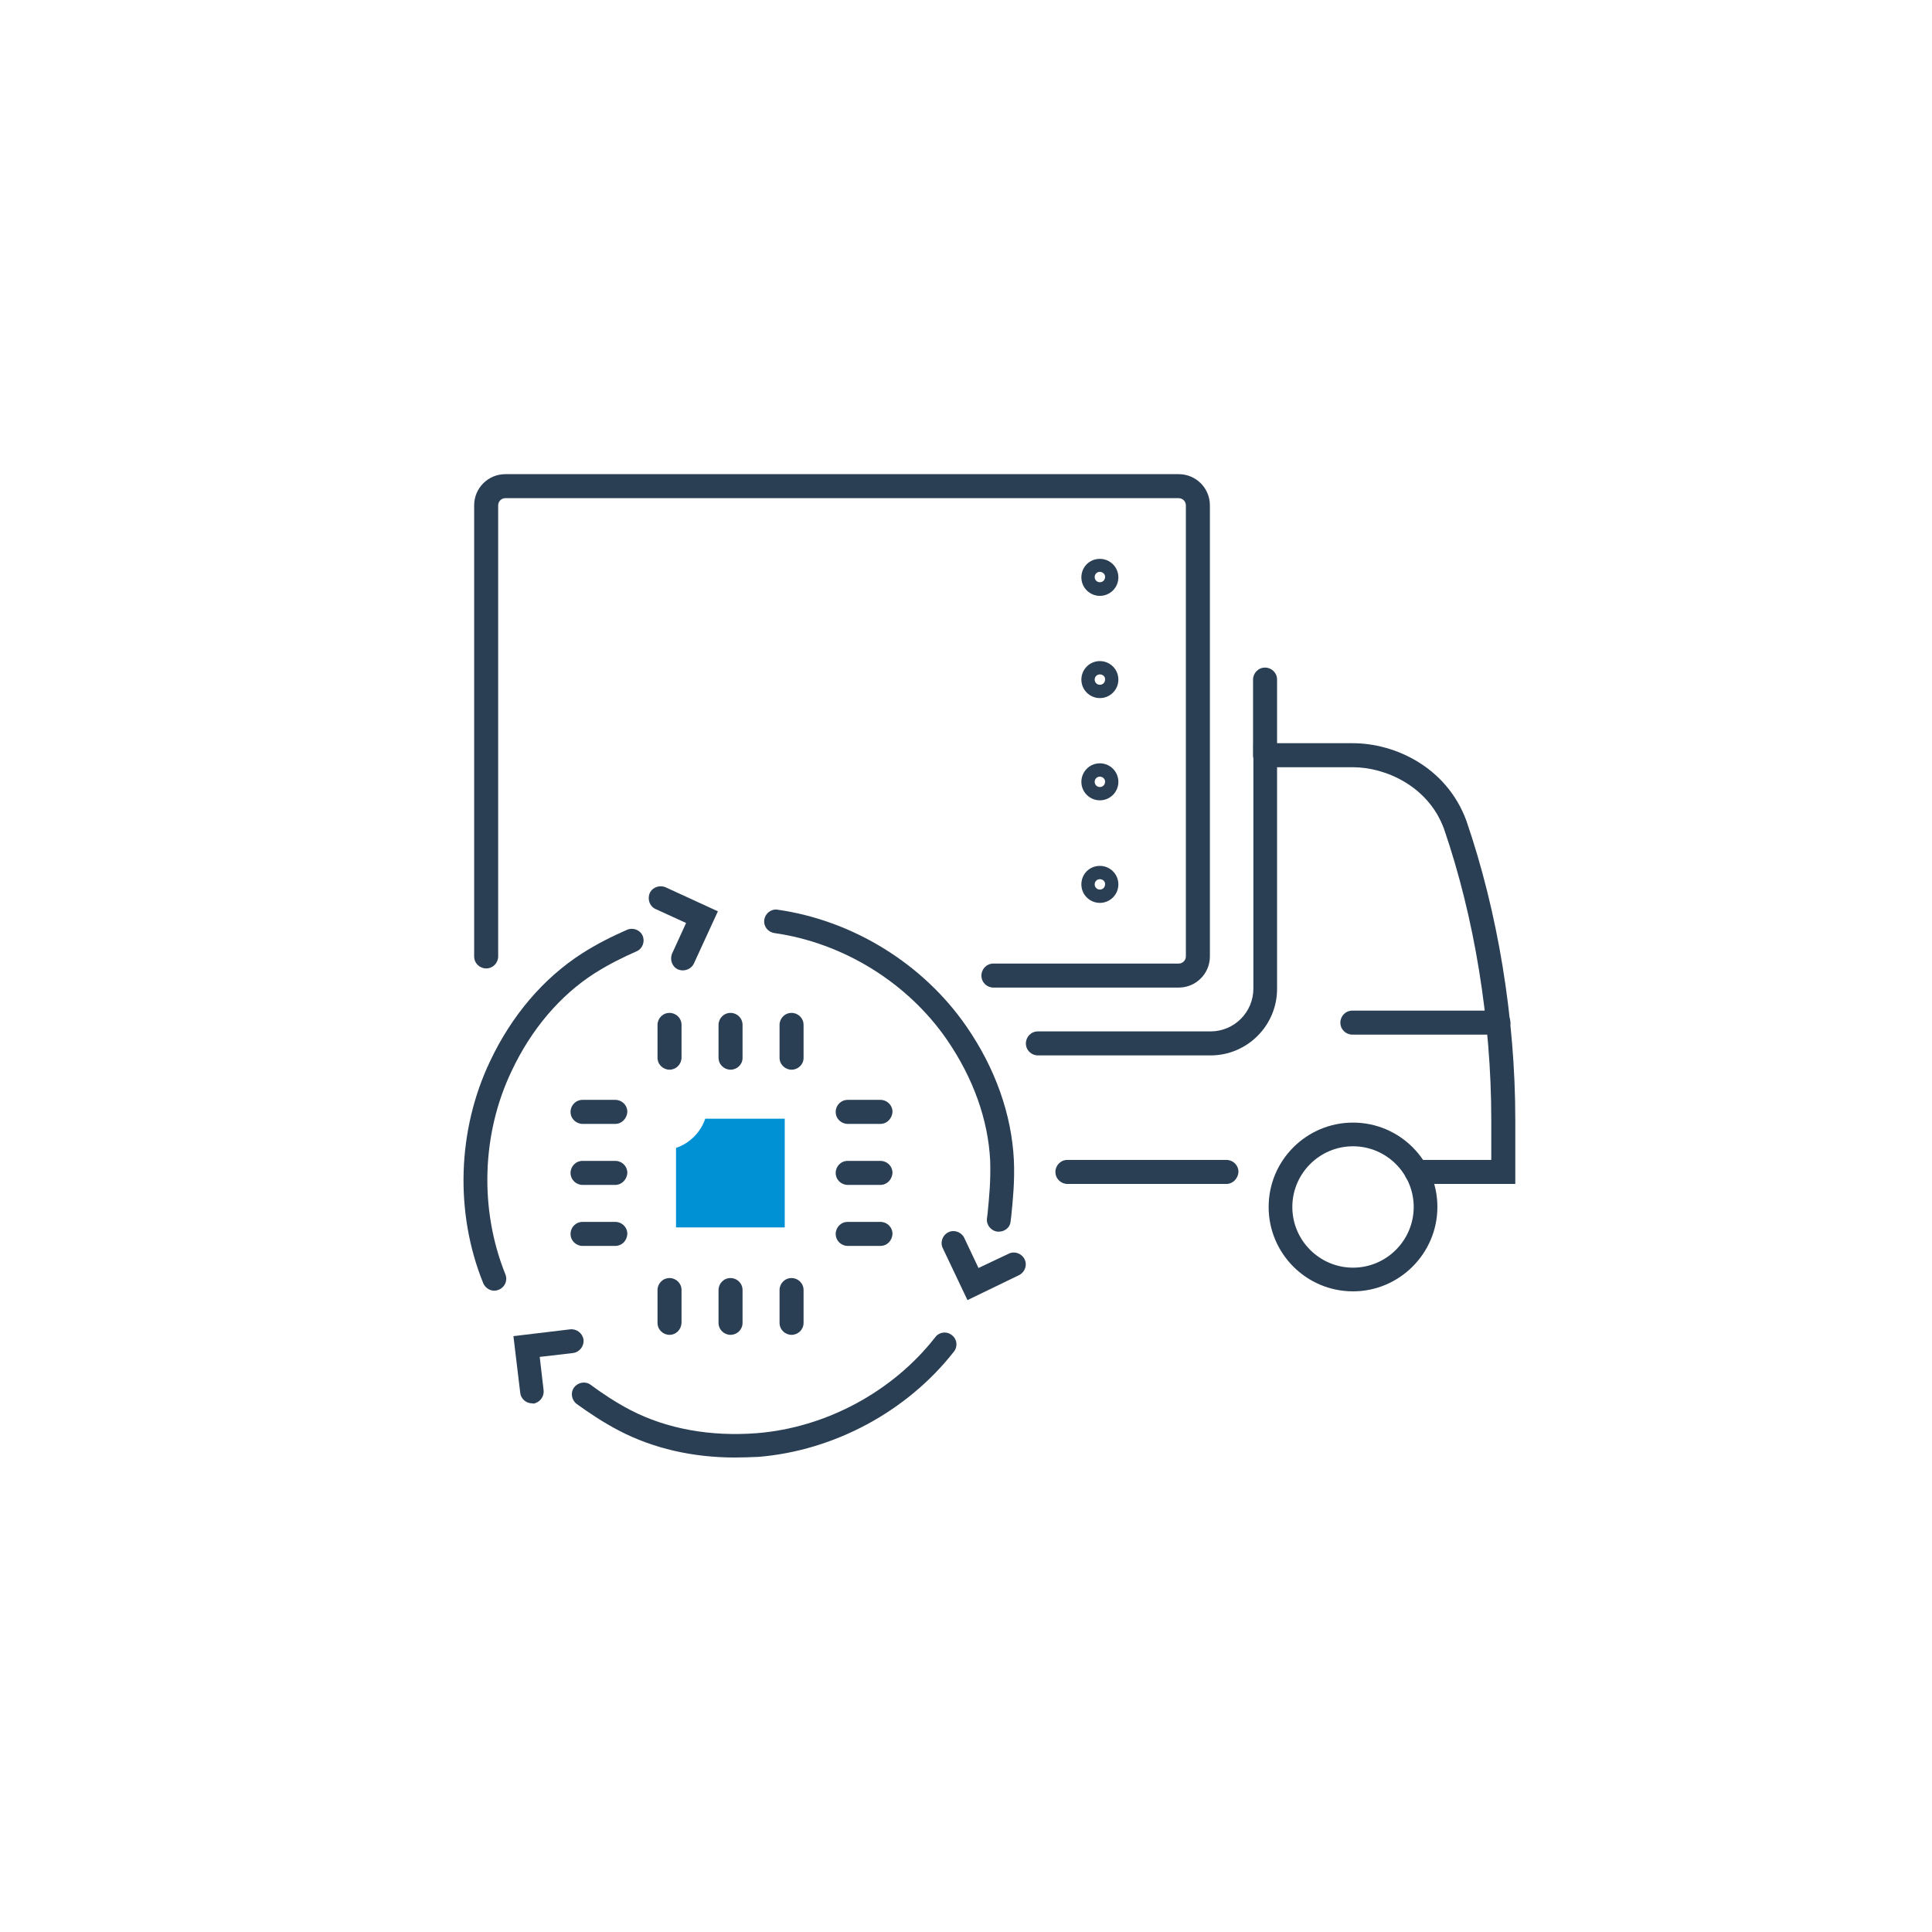 <?xml version="1.0" encoding="utf-8"?>
<!-- Generator: Adobe Illustrator 19.0.0, SVG Export Plug-In . SVG Version: 6.00 Build 0)  -->
<svg version="1.1" id="Layer_1" xmlns="http://www.w3.org/2000/svg" xmlns:xlink="http://www.w3.org/1999/xlink" x="0px" y="0px"
	 viewBox="0 0 595.3 595.3" style="enable-background:new 0 0 595.3 595.3;" xml:space="preserve">
<style type="text/css">
	.st0{clip-path:url(#SVGID_2_);fill:#0091D5;}
	.st1{clip-path:url(#SVGID_2_);fill:#2A3F54;}
</style>
<g>
	<defs>
		<rect id="SVGID_1_" width="595.3" height="595.3"/>
	</defs>
	<clipPath id="SVGID_2_">
		<use xlink:href="#SVGID_1_"  style="overflow:visible;"/>
	</clipPath>
	<path class="st0" d="M241.9,378.2h-33.6v-24.5c4.2-1.4,7.6-4.8,9-9h24.5V378.2z"/>
	<path class="st1" d="M271.3,346.3h-10.1c-2,0-3.7-1.6-3.7-3.7c0-2,1.6-3.7,3.7-3.7h10.1c2,0,3.7,1.6,3.7,3.7
		C274.9,344.6,273.3,346.3,271.3,346.3"/>
	<path class="st1" d="M271.3,365.1h-10.1c-2,0-3.7-1.6-3.7-3.7c0-2,1.6-3.7,3.7-3.7h10.1c2,0,3.7,1.6,3.7,3.7
		C274.9,363.4,273.3,365.1,271.3,365.1"/>
	<path class="st1" d="M271.3,383.9h-10.1c-2,0-3.7-1.6-3.7-3.7c0-2,1.6-3.7,3.7-3.7h10.1c2,0,3.7,1.6,3.7,3.7
		C274.9,382.3,273.3,383.9,271.3,383.9"/>
	<path class="st1" d="M189.6,346.3h-10.1c-2,0-3.7-1.6-3.7-3.7c0-2,1.6-3.7,3.7-3.7h10.1c2,0,3.7,1.6,3.7,3.7
		C193.2,344.6,191.6,346.3,189.6,346.3"/>
	<path class="st1" d="M189.6,365.1h-10.1c-2,0-3.7-1.6-3.7-3.7c0-2,1.6-3.7,3.7-3.7h10.1c2,0,3.7,1.6,3.7,3.7
		C193.2,363.4,191.6,365.1,189.6,365.1"/>
	<path class="st1" d="M189.6,383.9h-10.1c-2,0-3.7-1.6-3.7-3.7c0-2,1.6-3.7,3.7-3.7h10.1c2,0,3.7,1.6,3.7,3.7
		C193.2,382.3,191.6,383.9,189.6,383.9"/>
	<path class="st1" d="M206.3,329.6c-2,0-3.7-1.6-3.7-3.7v-10.1c0-2,1.6-3.7,3.7-3.7c2,0,3.7,1.6,3.7,3.7V326
		C209.9,328,208.3,329.6,206.3,329.6"/>
	<path class="st1" d="M225.1,329.6c-2,0-3.7-1.6-3.7-3.7v-10.1c0-2,1.6-3.7,3.7-3.7c2,0,3.7,1.6,3.7,3.7V326
		C228.8,328,227.1,329.6,225.1,329.6"/>
	<path class="st1" d="M243.9,329.6c-2,0-3.7-1.6-3.7-3.7v-10.1c0-2,1.6-3.7,3.7-3.7c2,0,3.7,1.6,3.7,3.7V326
		C247.6,328,245.9,329.6,243.9,329.6"/>
	<path class="st1" d="M206.3,411.3c-2,0-3.7-1.6-3.7-3.7v-10.1c0-2,1.6-3.7,3.7-3.7c2,0,3.7,1.6,3.7,3.7v10.1
		C209.9,409.7,208.3,411.3,206.3,411.3"/>
	<path class="st1" d="M225.1,411.3c-2,0-3.7-1.6-3.7-3.7v-10.1c0-2,1.6-3.7,3.7-3.7c2,0,3.7,1.6,3.7,3.7v10.1
		C228.8,409.7,227.1,411.3,225.1,411.3"/>
	<path class="st1" d="M243.9,411.3c-2,0-3.7-1.6-3.7-3.7v-10.1c0-2,1.6-3.7,3.7-3.7c2,0,3.7,1.6,3.7,3.7v10.1
		C247.6,409.7,245.9,411.3,243.9,411.3"/>
	<path class="st1" d="M152.3,397.7c-1.4,0-2.8-0.9-3.4-2.3c-8.8-21.7-8-47.2,2.1-68.4c6.7-14.2,16.5-25.6,28.3-33.2
		c5-3.2,9.8-5.5,13.9-7.3c1.8-0.8,4,0,4.8,1.8c0.8,1.8,0,4-1.8,4.8c-4.1,1.8-8.4,3.9-13,6.8c-10.6,6.8-19.5,17.2-25.6,30.2
		c-9.2,19.3-9.9,42.6-1.9,62.5c0.8,1.9-0.1,4-2,4.8C153.2,397.6,152.7,397.7,152.3,397.7"/>
	<path class="st1" d="M210.4,299c-0.5,0-1-0.1-1.5-0.3c-1.8-0.8-2.6-3-1.8-4.9l4.3-9.4l-9.4-4.3c-1.8-0.8-2.6-3-1.8-4.9
		c0.8-1.8,3-2.6,4.9-1.8l16.1,7.4l-7.4,16.1C213.2,298.2,211.8,299,210.4,299"/>
	<path class="st1" d="M298.1,400.6l-7.6-16c-0.9-1.8-0.1-4,1.7-4.9c1.8-0.9,4-0.1,4.9,1.7l4.4,9.3l9.3-4.4c1.8-0.9,4-0.1,4.9,1.7
		c0.9,1.8,0.1,4-1.7,4.9L298.1,400.6z"/>
	<path class="st1" d="M163.9,432.4c-1.8,0-3.4-1.4-3.6-3.2l-2.1-17.5l17.5-2.1c2-0.2,3.8,1.2,4.1,3.2c0.2,2-1.2,3.8-3.2,4.1
		l-10.3,1.2l1.2,10.3c0.2,2-1.2,3.8-3.2,4.1C164.2,432.4,164,432.4,163.9,432.4"/>
	<path class="st1" d="M226.4,449.1c-12.9,0-25.1-2.8-35.5-8.2c-5.2-2.7-9.6-5.7-13.2-8.3c-1.6-1.2-2-3.5-0.8-5.1
		c1.2-1.6,3.5-2,5.1-0.8c3.4,2.5,7.5,5.3,12.3,7.8c11.2,5.8,24.7,8.2,38.9,7.1c21.3-1.7,41.9-12.8,55-29.6c1.2-1.6,3.5-1.9,5.1-0.6
		c1.6,1.2,1.9,3.5,0.6,5.1c-14.4,18.4-36.9,30.5-60.2,32.4C231.3,449,228.8,449.1,226.4,449.1"/>
	<path class="st1" d="M307.8,379.5c-0.1,0-0.2,0-0.4,0c-2-0.2-3.5-2-3.3-4l0.2-1.6c0.5-5,1-10.2,0.8-16.2
		c-0.6-12.6-5.2-25.5-13.3-37.3c-12.1-17.6-32-29.9-53.2-32.9c-2-0.3-3.4-2.1-3.1-4.1c0.3-2,2.1-3.4,4.1-3.1
		c23.2,3.3,44.9,16.7,58.2,36c8.9,12.9,13.9,27.1,14.6,41.1c0.3,6.5-0.3,12.3-0.8,17.3l-0.2,1.6
		C311.3,378.1,309.7,379.5,307.8,379.5"/>
	<path class="st1" d="M461.7,318.8h-45c-2,0-3.7-1.6-3.7-3.7c0-2,1.6-3.7,3.7-3.7h45c2,0,3.7,1.6,3.7,3.7
		C465.4,317.1,463.8,318.8,461.7,318.8"/>
	<path class="st1" d="M466.8,364.8h-30.3c-2,0-3.7-1.6-3.7-3.7c0-2,1.6-3.7,3.7-3.7h23V345c0-30.5-5.2-62.4-14.6-89.7
		c-4.8-13-17.9-18.9-28.1-18.9h-23.3v68.3c0,11.3-9.2,20.5-20.5,20.5h-53.2c-2,0-3.7-1.6-3.7-3.7c0-2,1.6-3.7,3.7-3.7h53.2
		c7.3,0,13.2-5.9,13.2-13.2v-75.6h30.6c13.1,0,28.9,7.4,35,23.8c9.7,28.2,15.1,60.9,15.1,92.2V364.8z"/>
	<path class="st1" d="M416.9,397.9c-14.4,0-26-11.7-26-26c0-14.4,11.7-26,26-26c14.4,0,26,11.7,26,26
		C442.9,386.2,431.2,397.9,416.9,397.9 M416.9,353.2c-10.3,0-18.7,8.4-18.7,18.7c0,10.3,8.4,18.7,18.7,18.7
		c10.3,0,18.7-8.4,18.7-18.7C435.6,361.6,427.2,353.2,416.9,353.2"/>
	<path class="st1" d="M377.9,364.8h-49c-2,0-3.7-1.6-3.7-3.7c0-2,1.6-3.7,3.7-3.7h49c2,0,3.7,1.6,3.7,3.7
		C381.5,363.1,379.9,364.8,377.9,364.8"/>
	<path class="st1" d="M389.8,236.4c-2,0-3.7-1.6-3.7-3.7v-23.3c0-2,1.6-3.7,3.7-3.7c2,0,3.7,1.6,3.7,3.7v23.3
		C393.4,234.8,391.8,236.4,389.8,236.4"/>
	<path class="st1" d="M363.2,304.3h-57.1c-2,0-3.7-1.6-3.7-3.7c0-2,1.6-3.7,3.7-3.7h57.1c1.2,0,2.2-1,2.2-2.2v-139
		c0-1.2-1-2.2-2.2-2.2H155.7c-1.2,0-2.2,1-2.2,2.2v139c0,2-1.6,3.7-3.7,3.7c-2,0-3.7-1.6-3.7-3.7v-139c0-5.3,4.3-9.6,9.6-9.6h207.5
		c5.3,0,9.6,4.3,9.6,9.6v139C372.8,300,368.5,304.3,363.2,304.3"/>
	<path class="st1" d="M338.9,183.6c-3.1,0-5.7-2.5-5.7-5.7s2.5-5.7,5.7-5.7c3.1,0,5.7,2.5,5.7,5.7S342,183.6,338.9,183.6
		 M338.9,176.2c-0.9,0-1.6,0.7-1.6,1.6c0,0.9,0.7,1.6,1.6,1.6c0.9,0,1.6-0.7,1.6-1.6C340.6,177,339.8,176.2,338.9,176.2"/>
	<path class="st1" d="M338.9,215.1c-3.1,0-5.7-2.5-5.7-5.7c0-3.1,2.5-5.7,5.7-5.7c3.1,0,5.7,2.5,5.7,5.7
		C344.6,212.6,342,215.1,338.9,215.1 M338.9,207.8c-0.9,0-1.6,0.7-1.6,1.6c0,0.9,0.7,1.6,1.6,1.6c0.9,0,1.6-0.7,1.6-1.6
		C340.6,208.5,339.8,207.8,338.9,207.8"/>
	<path class="st1" d="M338.9,246.6c-3.1,0-5.7-2.5-5.7-5.7c0-3.1,2.5-5.7,5.7-5.7c3.1,0,5.7,2.5,5.7,5.7
		C344.6,244.1,342,246.6,338.9,246.6 M338.9,239.3c-0.9,0-1.6,0.7-1.6,1.6c0,0.9,0.7,1.6,1.6,1.6c0.9,0,1.6-0.7,1.6-1.6
		C340.6,240.1,339.8,239.3,338.9,239.3"/>
	<path class="st1" d="M338.9,278.2c-3.1,0-5.7-2.5-5.7-5.7s2.5-5.7,5.7-5.7c3.1,0,5.7,2.5,5.7,5.7S342,278.2,338.9,278.2
		 M338.9,270.9c-0.9,0-1.6,0.7-1.6,1.6c0,0.9,0.7,1.6,1.6,1.6c0.9,0,1.6-0.7,1.6-1.6C340.6,271.6,339.8,270.9,338.9,270.9"/>
</g>
</svg>
